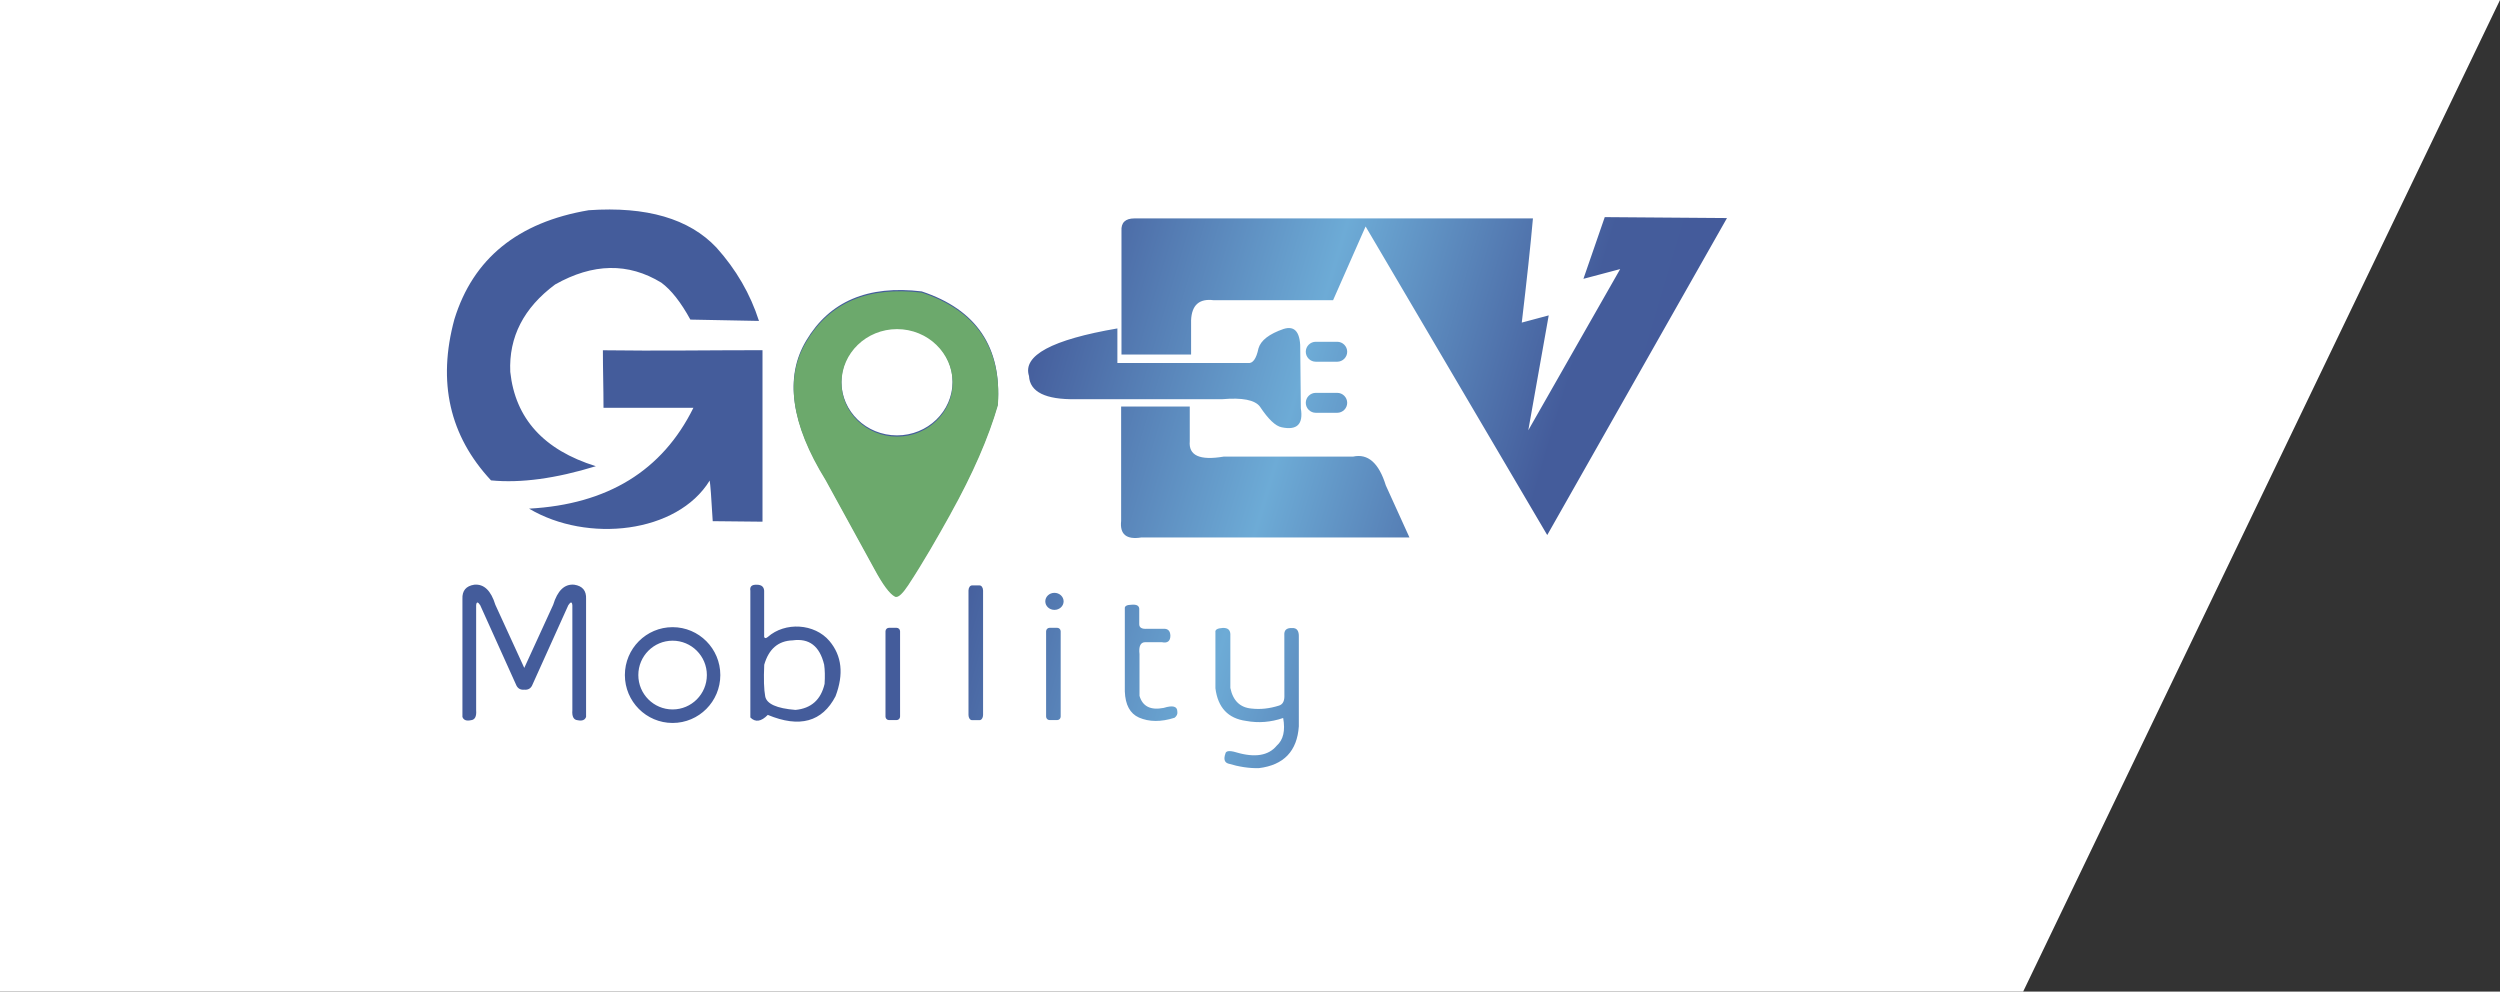 <svg width="179" height="71" viewBox="0 0 179 71" fill="none" xmlns="http://www.w3.org/2000/svg">
<rect x="0" y="0" width="179" height="71" fill="#333333" stroke="none"/>
<g clip-path="url(#clip0_23_1403)">
<path d="M0 0H179L144.857 71H0V0Z" fill="white"/>
<path fill-rule="evenodd" clip-rule="evenodd" d="M43.167 25.079C43.167 26.497 43.211 27.779 43.211 29.199H49.648C47.423 33.704 43.499 36.112 37.882 36.419C42.055 38.9 48.492 38.192 50.813 34.408C50.86 34.651 50.933 35.62 51.031 37.316C52.218 37.328 53.405 37.341 54.595 37.353V25.073C50.8 25.073 47.091 25.135 43.167 25.079ZM49.432 22.883C51.068 22.914 52.706 22.947 54.342 22.978C53.725 21.049 52.71 19.297 51.292 17.72C49.339 15.654 46.291 14.766 42.152 15.052C37.079 15.91 33.874 18.511 32.535 22.858C31.312 27.358 32.186 31.205 35.157 34.395C37.286 34.603 39.79 34.264 42.663 33.38C38.937 32.222 36.894 29.971 36.535 26.629C36.425 24.128 37.496 22.042 39.746 20.369C42.455 18.839 44.99 18.795 47.35 20.238C48.054 20.755 48.749 21.637 49.432 22.885V22.883ZM68.048 36.712C69.638 33.855 70.77 31.263 71.442 28.934C71.729 24.852 69.912 22.162 65.995 20.865C62.147 20.4 59.388 21.575 57.723 24.387C56.166 26.982 56.631 30.285 59.116 34.3C60.276 36.415 61.437 38.532 62.597 40.648C63.208 41.785 63.702 42.447 64.075 42.634C64.316 42.755 64.679 42.333 65.024 41.812C66.099 40.181 67.102 38.418 68.05 36.714L68.048 36.712ZM64.225 23.476C66.421 23.476 68.204 25.199 68.204 27.325C68.204 29.451 66.423 31.173 64.225 31.173C62.026 31.173 60.245 29.451 60.245 27.325C60.245 25.199 62.026 23.476 64.225 23.476ZM97.777 16.215C102.111 23.58 106.447 30.945 110.782 38.31C115.073 30.744 119.361 23.179 123.652 15.613C120.736 15.59 117.819 15.569 114.9 15.546C114.39 17.018 113.881 18.492 113.373 19.964L116.005 19.266C113.813 23.115 111.621 26.962 109.426 30.808C109.912 28.066 110.4 25.324 110.888 22.581C110.244 22.754 109.603 22.926 108.959 23.098C109.32 20.055 109.588 17.568 109.758 15.638H81.234C80.57 15.638 80.259 15.941 80.298 16.547V25.384H85.282V22.934C85.326 21.84 85.868 21.361 86.903 21.496H95.448C96.224 19.735 97 17.975 97.777 16.215ZM80.005 23.514V25.992H89.343C89.698 26.044 89.951 25.695 90.106 24.948C90.27 24.373 90.872 23.908 91.91 23.551C92.745 23.291 93.139 23.825 93.1 25.154C93.114 26.515 93.127 27.877 93.141 29.239C93.326 30.374 92.867 30.827 91.769 30.594C91.331 30.513 90.812 30.019 90.212 29.116C89.857 28.637 88.954 28.458 87.507 28.583H77.016C74.851 28.616 73.736 28.062 73.676 26.92C73.205 25.454 75.316 24.319 80.011 23.514H80.005ZM100.92 38.483H81.714C80.651 38.653 80.169 38.256 80.273 37.297V29.106H85.187V31.591C85.093 32.616 85.903 32.984 87.615 32.693H96.88C97.943 32.458 98.725 33.145 99.224 34.754C99.788 35.998 100.353 37.239 100.917 38.483H100.92ZM94.208 24.471H95.744C96.137 24.471 96.459 24.792 96.459 25.185C96.459 25.577 96.137 25.899 95.744 25.899H94.208C93.816 25.899 93.494 25.577 93.494 25.185C93.494 24.792 93.816 24.471 94.208 24.471ZM94.208 28.128H95.744C96.137 28.128 96.459 28.45 96.459 28.842C96.459 29.235 96.137 29.556 95.744 29.556H94.208C93.816 29.556 93.494 29.235 93.494 28.842C93.494 28.45 93.816 28.128 94.208 28.128ZM37.538 49.381C37.284 49.406 37.1 49.312 36.983 49.098C36.116 47.176 35.25 45.254 34.382 43.332C34.21 43.07 34.112 43.076 34.092 43.348V50.852C34.129 51.303 34.002 51.54 33.716 51.567C33.392 51.637 33.191 51.558 33.11 51.332V42.888C33.083 42.294 33.367 41.953 33.961 41.864C34.652 41.802 35.154 42.283 35.468 43.305C36.149 44.781 36.842 46.302 37.538 47.822C38.233 46.302 38.926 44.781 39.607 43.305C39.919 42.281 40.421 41.802 41.112 41.864C41.708 41.953 41.992 42.294 41.963 42.888V51.332C41.882 51.558 41.679 51.637 41.357 51.567C41.071 51.542 40.944 51.303 40.981 50.852V43.348C40.961 43.074 40.863 43.07 40.691 43.332C39.823 45.254 38.957 47.176 38.09 49.098C37.976 49.312 37.791 49.406 37.535 49.381H37.538ZM48.158 44.905C50.045 44.905 51.575 46.441 51.575 48.334C51.575 50.228 50.045 51.764 48.158 51.764C46.271 51.764 44.741 50.228 44.741 48.334C44.741 46.441 46.271 44.905 48.158 44.905ZM48.158 45.873C49.511 45.873 50.611 46.975 50.611 48.334C50.611 49.694 49.513 50.796 48.158 50.796C46.802 50.796 45.704 49.694 45.704 48.334C45.704 46.975 46.802 45.873 48.158 45.873ZM54.975 51.187C57.252 52.133 58.869 51.689 59.824 49.852C60.424 48.274 60.279 46.954 59.388 45.895C58.323 44.637 56.214 44.509 54.971 45.609C54.838 45.717 54.751 45.713 54.713 45.601V42.422C54.74 42.045 54.557 41.86 54.165 41.866C53.821 41.858 53.675 42.001 53.725 42.296V51.371C54.086 51.733 54.504 51.67 54.975 51.185V51.187ZM59.006 47.577C58.686 46.259 57.935 45.684 56.752 45.85C55.722 45.883 55.043 46.466 54.719 47.596C54.674 48.623 54.697 49.374 54.788 49.854C54.885 50.396 55.608 50.722 56.957 50.83C58.084 50.722 58.78 50.099 59.041 48.965C59.075 48.424 59.064 47.961 59.008 47.579L59.006 47.577ZM63.65 44.951H64.196C64.333 44.951 64.445 45.063 64.445 45.2V51.309C64.445 51.446 64.333 51.558 64.196 51.558H63.65C63.513 51.558 63.401 51.446 63.401 51.309V45.2C63.401 45.063 63.513 44.951 63.65 44.951ZM69.593 41.916H70.139C70.276 41.916 70.388 42.08 70.388 42.281V51.197C70.388 51.398 70.276 51.562 70.139 51.562H69.593C69.456 51.562 69.344 51.398 69.344 51.197V42.281C69.344 42.08 69.456 41.916 69.593 41.916ZM75.15 44.951H75.696C75.833 44.951 75.945 45.063 75.945 45.2V51.309C75.945 51.446 75.833 51.558 75.696 51.558H75.15C75.013 51.558 74.901 51.446 74.901 51.309V45.2C74.901 45.063 75.013 44.951 75.15 44.951ZM75.499 42.447C75.86 42.447 76.155 42.721 76.155 43.058C76.155 43.394 75.862 43.668 75.499 43.668C75.135 43.668 74.843 43.394 74.843 43.058C74.843 42.721 75.135 42.447 75.499 42.447ZM84.095 51.392C83.129 51.702 82.28 51.695 81.548 51.376C80.908 51.089 80.572 50.466 80.537 49.505V43.583C80.51 43.398 80.674 43.303 81.027 43.298C81.413 43.265 81.593 43.388 81.57 43.664V44.687C81.566 44.934 81.749 45.046 82.123 45.023H83.3C83.619 45.001 83.785 45.163 83.8 45.509C83.798 45.91 83.59 46.068 83.181 45.98H82C81.66 45.985 81.523 46.271 81.589 46.84V49.823C81.807 50.581 82.384 50.867 83.318 50.686C83.968 50.483 84.294 50.568 84.296 50.94C84.329 51.114 84.261 51.268 84.095 51.396V51.392ZM91.873 51.409C90.989 51.712 90.106 51.782 89.222 51.618C87.931 51.444 87.198 50.664 87.024 49.277V45.275C86.989 45.088 87.163 44.982 87.547 44.961C87.939 44.941 88.122 45.129 88.093 45.53V49.258C88.282 50.172 88.79 50.664 89.619 50.734C90.252 50.805 90.901 50.734 91.57 50.522C91.819 50.448 91.95 50.24 91.962 49.895C91.958 48.469 91.958 46.983 91.958 45.497C91.927 45.125 92.112 44.949 92.51 44.969C92.853 44.947 93.015 45.163 92.996 45.619V52.007C92.874 53.779 91.921 54.778 90.142 54.998C89.457 55.017 88.718 54.907 87.929 54.668C87.669 54.577 87.605 54.344 87.736 53.968C87.769 53.759 88.02 53.723 88.493 53.862C89.849 54.267 90.825 54.107 91.416 53.387C91.885 52.972 92.037 52.312 91.875 51.409H91.873Z" fill="url(#paint0_linear_23_1403)"/>
<path fill-rule="evenodd" clip-rule="evenodd" d="M68.054 36.8C69.644 33.944 70.775 31.351 71.448 29.022C71.734 24.941 69.918 22.251 66.001 20.953C62.152 20.488 59.393 21.663 57.728 24.476C56.172 27.071 56.636 30.374 59.121 34.388C60.282 36.504 61.442 38.621 62.602 40.736C63.213 41.874 63.707 42.536 64.08 42.723C64.321 42.843 64.684 42.422 65.029 41.901C66.104 40.269 67.107 38.507 68.056 36.803L68.054 36.8ZM64.23 23.565C66.426 23.565 68.209 25.288 68.209 27.413C68.209 29.539 66.428 31.262 64.23 31.262C62.032 31.262 60.251 29.539 60.251 27.413C60.251 25.288 62.032 23.565 64.23 23.565Z" fill="#6CA96C"/>
</g>
<defs>
<linearGradient id="paint0_linear_23_1403" x1="28" y1="18.5" x2="125.5" y2="47.5" gradientUnits="userSpaceOnUse">
<stop offset="0.132" stop-color="#445C9B"/>
<stop offset="0.446" stop-color="#445C9B"/>
<stop offset="0.638" stop-color="#6DABD6"/>
<stop offset="0.819" stop-color="#445C9B"/>
<stop offset="1" stop-color="#445A9A"/>
</linearGradient>
<clipPath id="clip0_23_1403">
<rect width="179" height="71" fill="white"/>
</clipPath>
</defs>
</svg>
